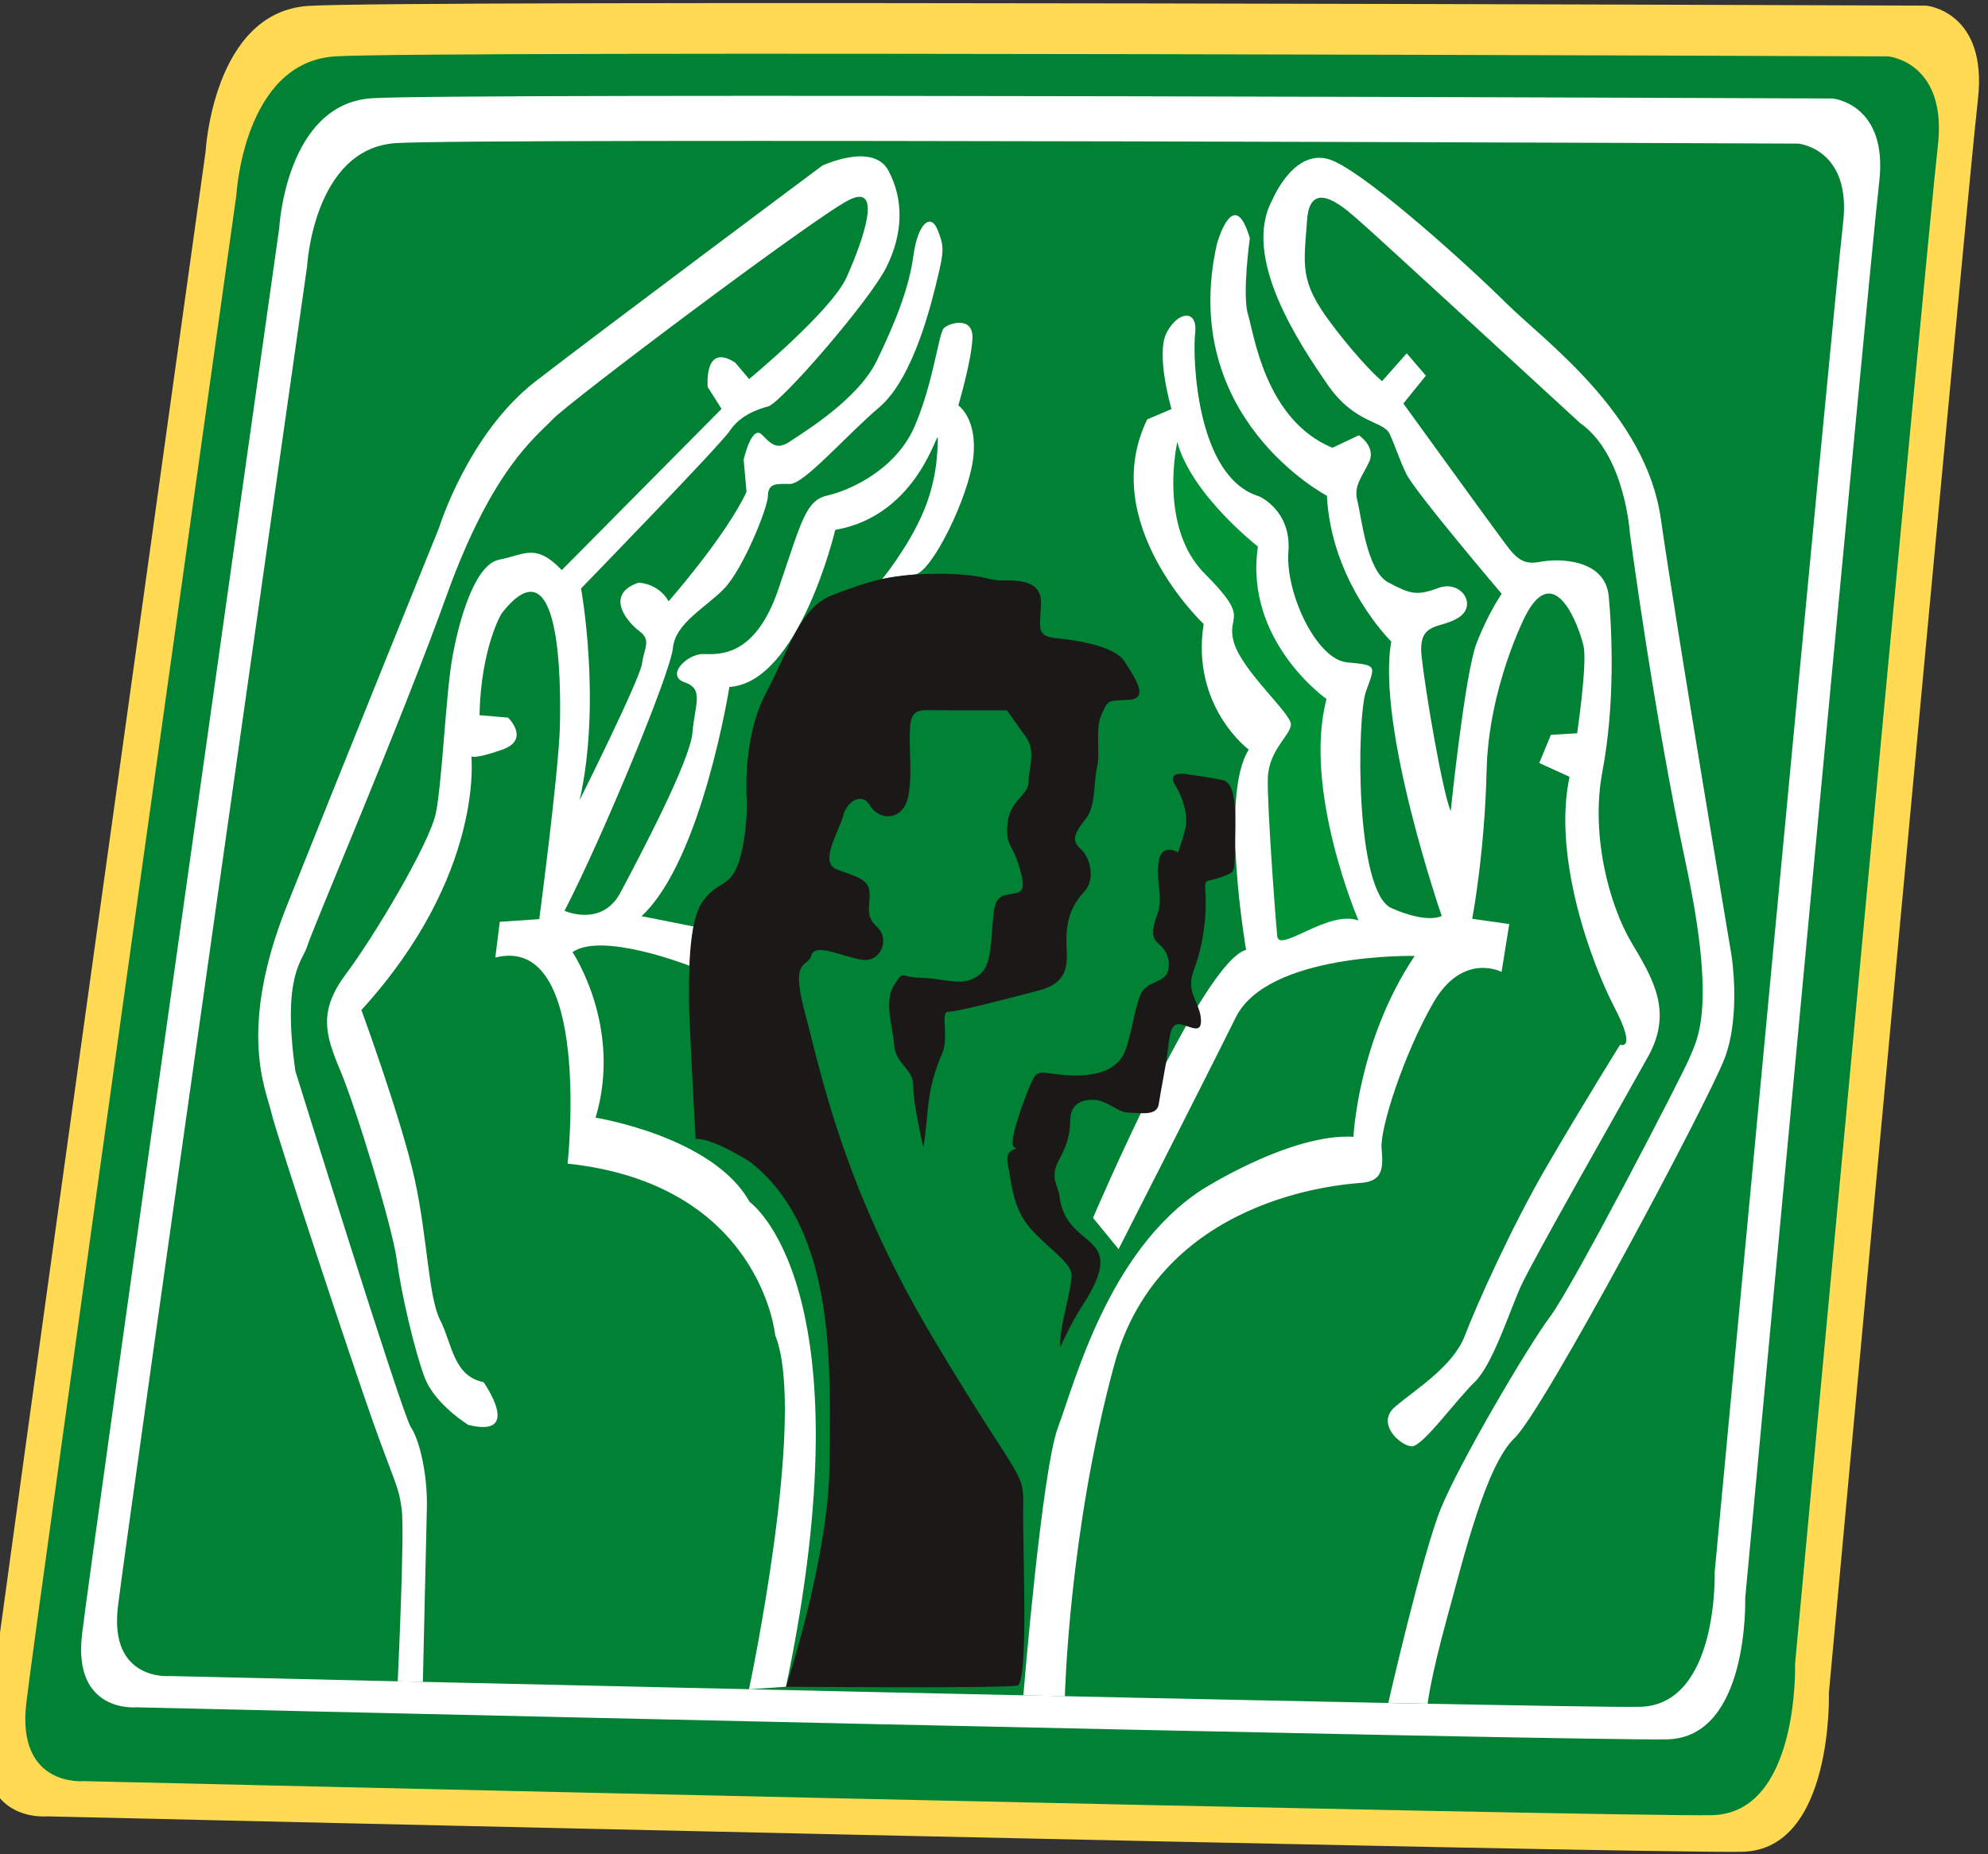 <?xml version="1.0" encoding="UTF-8"?>
<svg xmlns="http://www.w3.org/2000/svg" xmlns:xlink="http://www.w3.org/1999/xlink" width="589.4pt" height="549.8pt" viewBox="0 0 589.4 549.8" version="1.1">
<rect x="0" y="0" width="589.4" height="549.8" fill="#333333" stroke="none"/>
<defs>
<clipPath id="clip1">
  <path d="M 0 0 L 587 0 L 587 549.801 L 0 549.801 Z M 0 0 "/>
</clipPath>
</defs>
<g id="surface1">
<g clip-path="url(#clip1)" clip-rule="nonzero">
<path style=" stroke:none;fill-rule:evenodd;fill:rgb(100%,85.547%,32.152%);fill-opacity:1;" d="M 60.949 44.988 C 60.949 44.988 63.145 3.605 91.402 1.754 C 119.664 -0.098 571.098 1.668 571.098 1.668 C 571.098 1.668 589.461 3.352 586.395 29.648 C 583.324 55.945 542.227 502.012 542.227 502.012 C 542.227 502.012 543.594 548.504 516.586 549.129 C 489.582 549.754 13.832 538.629 13.832 538.629 C 13.832 538.629 -7.074 540.652 -4.004 514.355 C -0.938 488.059 60.949 44.988 60.949 44.988 Z M 60.949 44.988 "/>
</g>
<path style=" stroke:none;fill-rule:evenodd;fill:rgb(0%,50.584%,20.384%);fill-opacity:1;" d="M 70.07 57.91 C 70.07 57.91 72.172 18.48 99.301 16.723 C 126.434 14.965 559.832 16.723 559.832 16.723 C 559.832 16.723 577.461 18.332 574.52 43.387 C 571.578 68.438 532.199 493.391 532.199 493.391 C 532.199 493.391 533.52 537.684 507.59 538.277 C 481.664 538.867 24.918 528.188 24.918 528.188 C 24.918 528.188 4.852 530.109 7.793 505.059 C 10.734 480.004 70.07 57.91 70.07 57.91 Z M 70.07 57.91 "/>
<path style=" stroke:none;fill-rule:evenodd;fill:rgb(100%,100%,100%);fill-opacity:1;" d="M 82.797 67.551 C 82.797 67.551 84.766 30.766 110.277 29.129 C 135.789 27.492 543.32 29.207 543.32 29.207 C 543.32 29.207 559.898 30.711 557.137 54.086 C 554.375 77.457 517.418 473.922 517.418 473.922 C 517.418 473.922 518.664 515.246 494.289 515.793 C 469.91 516.34 40.422 506.297 40.422 506.297 C 40.422 506.297 21.555 508.09 24.316 484.715 C 27.074 461.344 82.797 67.551 82.797 67.551 Z M 82.797 67.551 "/>
<path style=" stroke:none;fill-rule:evenodd;fill:rgb(0%,50.584%,20.384%);fill-opacity:1;" d="M 91.039 79.035 C 91.039 79.035 92.922 43.992 117.41 42.438 C 141.902 40.883 533.152 42.586 533.152 42.586 C 533.152 42.586 549.066 44.023 546.422 66.289 C 543.773 88.555 508.359 466.258 508.359 466.258 C 508.359 466.258 509.566 505.625 486.164 506.145 C 462.758 506.66 50.43 497.02 50.43 497.02 C 50.43 497.02 32.316 498.723 34.961 476.457 C 37.609 454.188 91.039 79.035 91.039 79.035 Z M 91.039 79.035 "/>
<path style=" stroke:none;fill-rule:evenodd;fill:rgb(100%,100%,100%);fill-opacity:1;" d="M 190.203 271.68 L 205.594 274.746 L 204.406 286.391 C 204.406 286.391 178.402 276.191 169.75 282.367 C 169.75 282.367 184.652 304.512 176.578 331.438 C 176.578 331.438 211.535 337.039 222.246 356.43 C 222.246 356.43 257.945 381.121 233.035 500.191 L 222.059 500.941 C 222.059 500.941 239.379 419.562 229.828 395.949 C 229.828 395.949 225.559 351.191 168.285 345.066 C 168.285 345.066 175.734 276.66 146.855 283.957 L 148.164 273.355 L 159.879 272.566 C 159.879 272.566 165.691 228.578 166.004 215.293 C 166.312 202.008 166.246 159.477 148.707 181.926 C 148.707 181.926 142.625 191.887 142.156 212.078 L 150.645 212.809 C 150.645 212.809 157.402 219.344 148.828 222.336 C 140.25 225.324 139.742 224.25 139.742 224.25 C 139.742 224.25 143.707 259.43 107.148 299.512 C 107.148 299.512 119.145 332.223 122.984 349.855 C 126.824 367.488 126.961 384.504 130.516 391.5 C 134.074 398.496 134.383 408.07 143.379 409.875 C 143.379 409.875 155.215 426.633 138.828 422.531 C 138.828 422.531 128.871 416.449 125.867 408.402 C 122.867 400.359 119 383.789 117.645 373.656 C 116.285 363.523 105.414 328.18 100.883 317.441 C 96.348 306.703 94.383 299.746 102.613 288.773 C 110.848 277.801 127.445 250.012 129.25 241.016 C 131.055 232.02 132.195 205.996 134.039 195.406 C 135.879 184.816 140.543 167.383 148.02 165.961 C 155.492 164.543 158.77 160.898 166.555 169.055 L 213.922 121.25 L 209.82 114.773 C 209.82 114.773 208.539 101.453 217.965 107.52 L 222.105 112.402 C 222.105 112.402 246.5 92.238 250.988 82.242 C 255.473 72.246 262.285 53.797 251.52 59.395 C 240.758 64.992 168.781 119.133 163.875 124.332 C 158.969 129.535 145.996 138.801 132.348 176.762 C 118.699 214.719 92.273 276.305 91.113 280.527 C 89.949 284.754 83.473 288.855 87.586 317.66 C 87.586 317.66 119.23 419.414 121.801 423.195 C 124.371 426.977 126.793 437.133 126.555 447.23 C 126.32 457.324 125.375 498.75 125.375 498.75 L 117.914 498.578 C 117.914 498.578 120.008 454.52 119.105 447.586 C 118.203 440.656 117.152 440.098 110.668 421.871 C 104.184 403.645 81.836 336.133 80.391 329.723 C 78.945 323.309 70.324 305.562 85.008 268.691 C 99.695 231.82 130.164 156.508 130.164 156.508 C 130.164 156.508 138.793 128.531 158.824 113.051 C 178.855 97.57 243.785 49.113 243.785 49.113 C 243.785 49.113 258.84 42.023 263.422 50.637 C 268.004 59.25 267.77 69.344 262.75 79.328 C 257.734 89.312 231.508 119.535 227.762 120.512 C 224.02 121.484 219.188 123.5 216.43 127.688 C 213.676 131.875 172.273 174.504 172.273 174.504 C 172.273 174.504 178.398 208.141 171.871 237.227 C 171.871 237.227 189.719 201.492 190.363 196.723 C 191.004 191.953 193.18 189.879 189.523 187.133 C 185.863 184.391 179.145 176.258 189.328 172.777 C 189.328 172.777 195.172 172.91 198.234 178.301 C 198.234 178.301 215.168 159.023 221.32 145.879 L 220.484 136.289 C 220.484 136.289 222.855 125.711 225.969 128.973 C 229.082 132.238 230.652 133.336 234.434 130.766 C 238.215 128.199 254.395 118.473 259.98 106.91 C 265.566 95.344 269.523 85.336 270.809 75.797 C 272.094 66.254 275.887 63.156 277.902 67.984 C 279.914 72.816 279.879 74.414 278.109 81.812 C 276.344 89.215 271.027 111.953 260.719 120.75 C 250.414 129.547 238.387 143.617 234.137 143.52 C 229.887 143.422 227.762 143.371 227.672 147.09 C 227.586 150.809 220.258 168.715 214.805 174.434 C 209.355 180.156 200.211 184.727 199.508 192.152 C 198.801 199.578 178.516 248.547 167.379 270.086 C 167.379 270.086 178.426 275.129 183.988 264.625 C 189.551 254.121 204.57 225.766 205.297 217.273 C 206.027 208.785 208.777 204.316 202.988 202.336 C 197.203 200.352 203.719 193.848 208.5 193.957 C 213.285 194.07 223.898 194.848 230.746 174.809 C 237.594 154.766 238.809 148.414 245.219 146.969 C 251.633 145.523 265.598 139.469 271.223 126.312 C 276.848 113.152 278.246 98.828 279.875 97.273 C 281.508 95.715 288.465 93.754 288.316 100.129 C 288.164 106.504 284.125 120.234 284.125 120.234 C 284.125 120.234 289.883 124.09 288.547 135.754 C 287.211 147.418 276.195 169.879 271.203 170.375 C 266.207 170.871 261.566 171.688 261.566 171.688 C 261.566 171.688 268.77 162.938 273.258 152.941 C 277.746 142.945 277.941 134.441 278.043 130.191 C 278.141 125.941 272.668 152.84 247.641 157.125 C 247.641 157.125 236.953 202.406 216.25 203.707 C 216.25 203.707 208.137 255.09 190.203 271.68 Z M 190.203 271.68 "/>
<path style=" stroke:none;fill-rule:evenodd;fill:rgb(100%,100%,100%);fill-opacity:1;" d="M 419.414 283.48 C 419.414 283.48 375.914 282.465 366.371 301.727 C 356.824 320.992 331.637 370.422 331.637 370.422 L 324.059 361.152 C 324.059 361.152 356.363 285.254 369.438 281.664 C 369.438 281.664 361.504 235.711 370.242 222.301 C 370.242 222.301 353.039 209.586 356.855 185.043 C 356.855 185.043 325.145 155.133 340.125 124.371 L 347.328 121.301 C 347.328 121.301 342.523 104.984 345.914 98.582 C 349.305 92.176 355.148 91.668 354.336 98.777 C 353.52 105.887 354.633 141.562 373.297 147.184 C 373.297 147.184 382.922 151.301 381.988 163.594 C 381.051 175.887 390.316 195.547 399.371 196.41 C 408.422 197.27 407.777 197.254 405.004 204.965 C 402.23 212.68 401.664 264.52 412.574 269.312 C 423.48 274.105 427.426 271.605 427.426 271.605 C 427.426 271.605 408 215.406 412.477 190.234 C 412.477 190.234 394.73 172.965 393.395 147.008 C 393.395 147.008 349.211 123.938 360.785 72.352 C 360.785 72.352 365.746 54.32 370.551 70.637 C 370.551 70.637 368.211 87.434 370.02 93.309 C 371.824 99.188 375.121 124.543 395.023 132.785 L 402.887 129.082 C 402.887 129.082 407.996 132.441 405.945 136.93 C 403.895 141.418 401.242 143.949 402.434 148.516 C 403.625 153.078 405.188 169.32 411.59 172.711 C 417.992 176.102 419.922 176.797 426.461 174.355 C 433 171.914 438.016 179.164 432.742 182.93 C 427.469 186.695 420.402 183.938 421.457 194.332 C 422.508 204.727 427.645 234.664 430.098 240.555 C 430.098 240.555 434.293 199.816 437.742 190.824 C 441.195 181.828 445.215 176.09 445.215 176.09 C 445.215 176.09 419.352 145.668 416.883 140.426 C 414.414 135.184 413.824 132.578 411.973 128.645 C 410.121 124.711 401.668 125.812 393.52 113.953 C 385.371 102.094 367.848 76.188 377.301 59.125 C 377.301 59.125 384.172 42.434 395.711 47.891 C 407.25 53.344 435.18 78.629 446.582 89.914 C 457.988 101.199 487.949 122.641 492.406 153.859 C 496.859 185.074 513.359 283.336 513.359 283.336 C 513.359 283.336 516.191 300.902 511.352 313.754 C 506.516 326.605 457.707 418.152 449.09 426.379 C 440.469 434.602 434.004 461.676 429.043 479.707 C 424.086 497.738 423.258 505.23 423.258 505.23 L 411.602 504.957 C 411.602 504.957 421.711 460.738 427.211 447.254 C 432.711 433.773 452.965 399.246 459.652 390.328 C 466.344 381.406 498.922 318.648 500.988 313.512 C 503.051 308.375 509.094 299.441 499.746 255.793 C 490.395 212.148 483.23 158.184 483.23 158.184 C 483.23 158.184 481.832 134.816 468.438 125.426 C 468.438 125.426 406.254 68.23 403.078 65.562 C 399.898 62.895 388.496 51.609 387.527 65.199 C 386.562 78.789 385.16 83.293 394.59 95.828 C 404.02 108.363 409.746 113.035 409.746 113.035 L 417.066 104.781 L 422.746 111.395 L 416.07 119.664 C 416.07 119.664 439.93 152.633 444.328 158.57 C 448.727 164.504 450.598 167.789 456.457 166.629 C 462.316 165.473 475.922 165.789 476.961 176.832 C 478 187.875 478.793 209.285 475.102 228.645 C 471.406 248.004 477.402 268.883 483.637 279.398 C 489.871 289.918 496.125 299.785 488.68 313.223 C 481.234 326.66 454.203 373.996 450.781 381.691 C 447.359 389.391 442.461 404.832 437.156 409.895 C 431.855 414.957 421.805 428.98 418.566 428.906 C 415.324 428.828 407.703 422.168 413.656 417.121 C 419.605 412.078 430.785 405.207 434.238 396.215 C 437.688 387.219 447.949 364.125 458.754 345.582 C 469.559 327.035 480.332 309.789 480.332 309.789 C 480.332 309.789 485.469 311.852 478.648 298.73 C 471.824 285.605 460.242 254.223 465.336 230.359 L 456.359 226.262 L 459.797 217.914 L 467.586 217.449 C 467.586 217.449 470.66 196.777 469.484 191.566 C 468.312 186.352 461.023 165.441 452.191 182.734 C 452.191 182.734 441.328 203.871 440.75 228.488 C 440.176 253.105 436.48 272.465 436.48 272.465 L 447.465 274.02 L 445.188 288.223 C 445.188 288.223 433.664 282.121 424.879 297.473 C 416.094 312.824 409.102 334.699 409.609 340.543 C 410.121 346.387 410.031 350.277 403.539 350.773 C 397.047 351.27 343.801 355.207 330.328 404.805 C 316.852 454.398 315.715 503.004 315.715 503.004 L 303.406 502.738 C 303.406 502.738 308.855 436.062 313.691 423.211 C 318.531 410.359 328.523 371.055 356.172 352.906 C 356.172 352.906 382.492 336.02 401.266 337.105 C 401.266 337.105 402.578 308.617 419.414 283.48 Z M 419.414 283.48 "/>
<path style=" stroke:none;fill-rule:evenodd;fill:rgb(0%,56.444%,20.776%);fill-opacity:1;" d="M 349.043 131.062 C 349.043 131.062 343.27 156.207 357.203 170.145 C 371.137 184.082 363.41 181.957 365.805 190.438 C 368.199 198.922 382.809 211.578 382.734 214.816 C 382.66 218.055 376.074 222.438 375.879 230.859 C 375.68 239.281 378.148 272.398 378.676 277.594 C 379.199 282.793 393.855 269.672 402.766 272.973 C 402.766 272.973 386.168 234.344 393.281 207.285 C 393.281 207.285 368.793 190.102 372.949 162.086 C 372.949 162.086 353.215 146.715 349.043 131.062 Z M 349.043 131.062 "/>
<path style=" stroke:none;fill-rule:evenodd;fill:rgb(10.594%,9.813%,9.424%);fill-opacity:1;" d="M 353.348 229.836 C 353.348 229.836 345.422 227.879 348.406 232.82 C 351.391 237.762 351.742 241.754 351.688 243.969 C 351.637 246.18 349.27 252.77 349.27 252.77 C 349.27 252.77 344.031 249.547 343.43 256.176 C 342.832 262.805 344.973 265.957 343.078 271.227 C 341.184 276.496 341.586 278.277 343.758 280.102 C 345.93 281.922 347.184 285.051 346.227 288.129 C 345.27 291.207 340.402 291.094 338.559 294.152 C 336.715 297.207 335.621 306.039 333.727 311.312 C 331.832 316.582 326.457 319.113 318.047 318.918 C 309.637 318.719 307.918 316.465 306.055 320.406 C 304.191 324.352 298.527 339.277 300.723 340.211 C 302.914 341.148 297.633 339.699 298.824 345.484 C 300.02 351.27 300.297 358.363 305.473 364.238 C 310.652 370.117 316.766 373.805 317.566 377.367 C 318.371 380.93 313.625 394.547 314.395 399.438 C 314.395 399.438 317.207 392.859 320.883 387.188 C 335.406 364.777 316.098 371.383 314.113 354.699 C 313.742 351.59 311.137 349.312 313.918 344.066 C 316.699 338.816 317.203 336.168 317.297 332.184 C 317.387 328.203 319.652 326.039 324.082 326.145 C 328.508 326.246 331.078 329.852 334.621 329.934 C 338.16 330.016 343.012 331.016 343.535 327.484 C 344.062 323.953 345.566 316.461 346.102 312.484 C 346.637 308.512 346.75 303.645 349.406 303.707 C 352.062 303.766 355.973 306.957 356.066 302.977 C 356.16 298.992 353.566 296.273 353.207 292.723 C 352.848 289.172 354.207 287.875 355.668 282.148 C 357.129 276.426 357.73 269.797 357.398 264.918 C 357.07 260.039 357.473 261.82 361.941 260.152 C 366.406 258.484 365.953 258.918 366.133 251.391 C 366.309 243.867 367.02 232.367 362.613 231.379 C 358.207 230.391 353.348 229.836 353.348 229.836 Z M 353.348 229.836 "/>
<path style=" stroke:none;fill-rule:evenodd;fill:rgb(10.594%,9.813%,9.424%);fill-opacity:1;" d="M 221.418 237.449 C 221.418 237.449 219.871 219.16 227.098 205.516 C 234.324 191.871 237.066 180.094 247.02 176.379 C 256.977 172.664 262.949 170.336 276.77 170.168 C 290.586 169.996 292.512 172.016 296.457 172.105 C 300.402 172.199 308.809 171.41 308.633 178.805 C 308.461 186.203 306.926 188.633 313.324 189.277 C 319.723 189.918 330.535 191.652 333.391 196.16 C 336.246 200.664 341.027 207.191 334.605 207.535 C 328.184 207.879 328.688 207.395 326.609 211.789 C 324.535 216.18 326.348 223.129 325.258 227.543 C 324.168 231.957 324.992 238.887 321.941 242.762 C 318.891 246.637 317.352 249.066 320.254 251.602 C 323.156 254.137 324.977 260.594 321.434 264.457 C 317.891 268.32 316.316 272.23 316.18 278.148 C 316.039 284.066 318.344 291.027 307.922 293.742 C 297.496 296.457 283.598 300.082 281.133 300.023 C 278.668 299.965 281.453 307.43 279.363 312.316 C 277.277 317.199 275.684 322.098 275.016 329.48 C 274.352 336.867 273.777 340.309 273.777 340.309 C 273.777 340.309 270.637 326.914 270.75 321.98 C 270.867 317.051 265.477 315.445 265.113 310.008 C 264.746 304.574 261.961 297.109 265.035 292.246 C 268.105 287.383 266.57 289.816 272.98 289.965 C 279.391 290.117 284.277 292.203 288.266 290.324 C 292.258 288.441 293.301 286 293.98 278.121 C 294.656 270.246 294.254 266.289 298.223 265.395 C 302.191 264.5 304.633 265.543 302.352 257.598 C 300.07 249.648 298.062 251.082 298.719 244.191 C 299.375 237.301 304.832 235.945 304.926 232.004 C 305.016 228.059 307.117 222.68 304.25 218.664 C 301.383 214.652 298.516 210.637 298.516 210.637 C 298.516 210.637 279.766 210.691 274.836 210.578 C 269.906 210.461 269.836 213.422 269.723 218.352 C 269.605 223.281 270.82 234.66 268.25 239.039 C 265.68 243.418 260.27 242.797 257.895 238.797 C 255.523 234.793 251.016 237.648 249.926 242.062 C 248.836 246.477 242.699 255.707 248.078 257.809 C 253.457 259.906 257.387 260.492 257.789 264.449 C 258.191 268.406 256.148 271.316 260.012 274.863 C 263.875 278.406 261.25 285.25 255.836 284.633 C 250.426 284.012 241.652 279.367 240.574 283.289 C 239.496 287.211 234.152 283.629 238.691 300.512 C 243.23 317.391 249.832 351.59 275.938 395.613 C 302.043 439.641 303.613 435.73 303.359 446.578 C 303.109 457.426 305.098 498.914 301.621 499.82 C 298.148 500.727 233.035 500.191 233.035 500.191 C 233.035 500.191 245.781 461.512 245.922 434.383 C 246.062 407.25 248.535 364.879 222.367 344.531 C 222.367 344.531 211.188 337.363 206.246 337.742 C 206.246 337.742 204.152 300.691 204.266 295.758 C 204.383 290.828 203.801 273.547 208.387 267.242 C 212.977 260.934 216.371 263.48 219.02 255.648 C 221.668 247.816 221.418 237.449 221.418 237.449 Z M 221.418 237.449 "/>
</g>
</svg>
